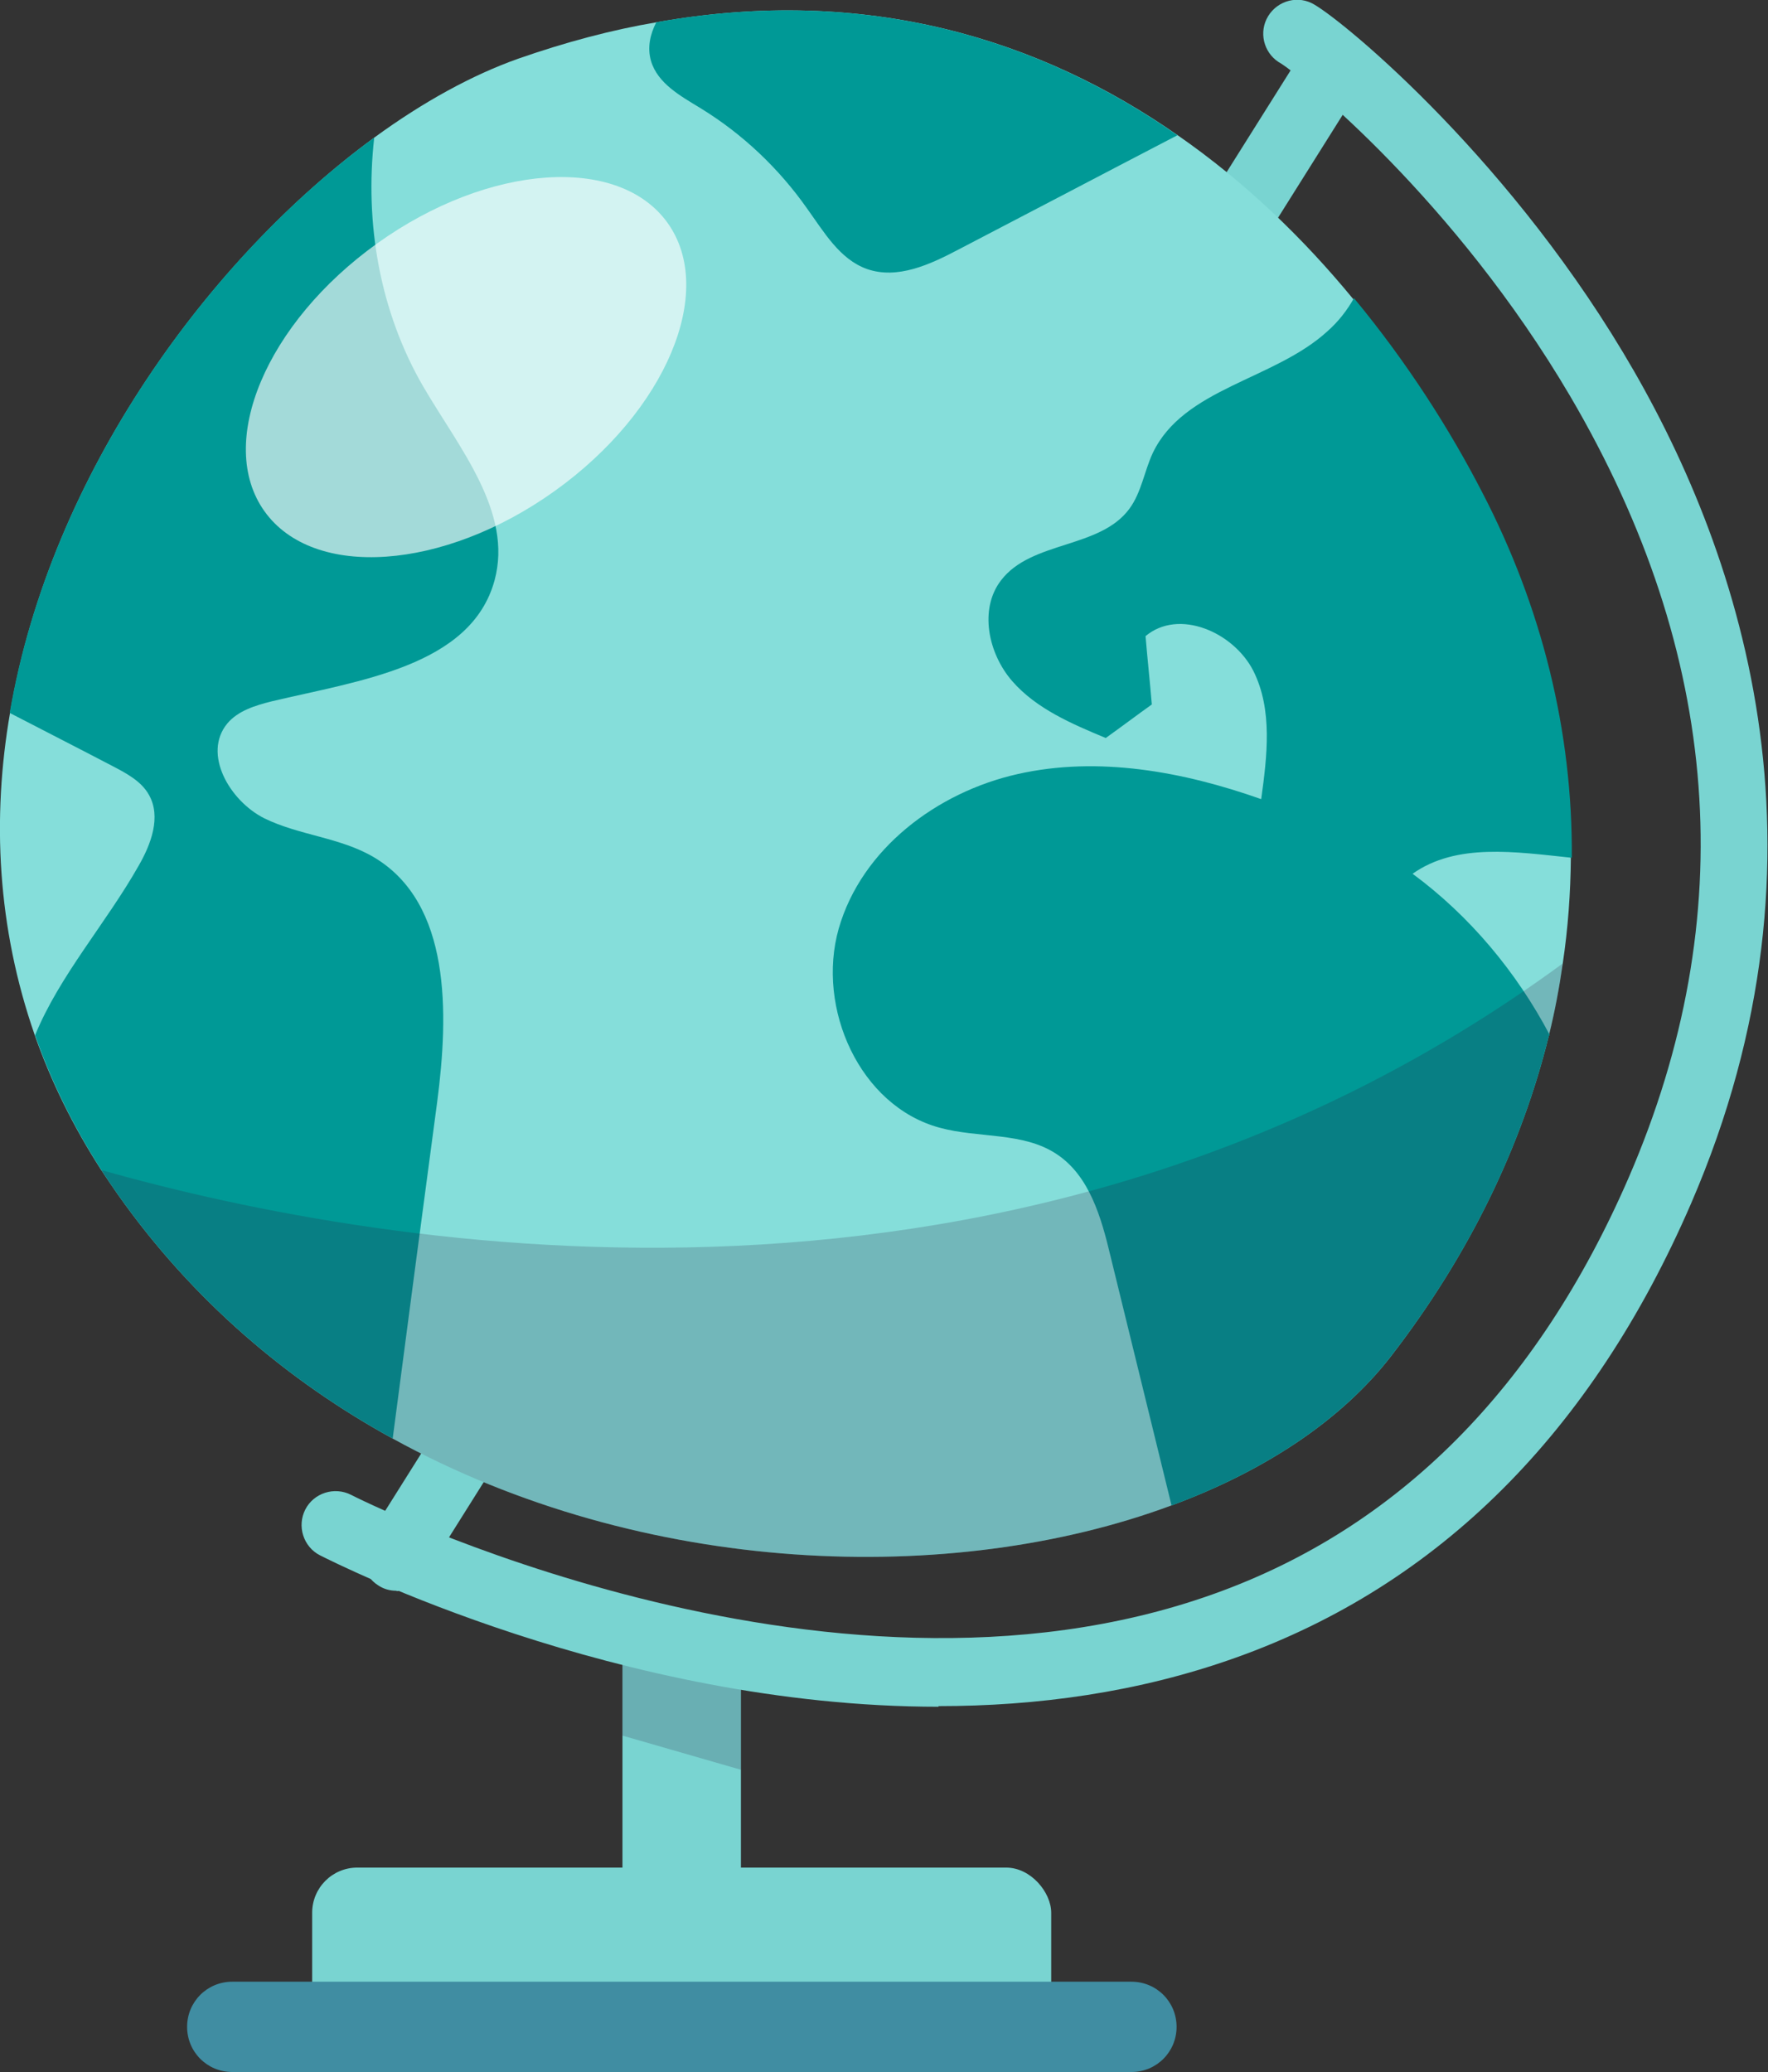 <?xml version="1.0" encoding="UTF-8"?> <svg xmlns="http://www.w3.org/2000/svg" viewBox="0 0 56.41 66.1"><rect x="0" y="0" width="56.41" height="66.1" fill="#333333" stroke="none"/><defs><style> .cls-1 { fill: #009996; } .cls-2 { fill: #408da2; } .cls-3 { fill: #85deda; } .cls-4 { fill: #79d4d1; } .cls-5 { fill: #fff; mix-blend-mode: soft-light; opacity: .64; } .cls-6 { fill: #2c1c3d; mix-blend-mode: multiply; opacity: .2; } .cls-7 { isolation: isolate; } </style></defs><g class="cls-7"><g id="TEXTS"><g><polygon class="cls-4" points="23.64 53.84 23.64 61.77 19.86 61.77 19.86 52.78 23.64 53.84"></polygon><polygon class="cls-6" points="23.64 53.84 23.64 56.45 19.86 55.36 19.86 52.78 23.64 53.84"></polygon><path class="cls-4" d="M12.65,50.74c-.2,0-.4-.05-.58-.17-.51-.32-.66-.99-.34-1.49L41.59,1.59c.32-.51,.99-.66,1.49-.34,.51,.32,.66,.99,.34,1.49L13.57,50.24c-.21,.33-.56,.51-.92,.51Z"></path><g><path class="cls-3" d="M50.12,27.36c-.01,1.12-.09,2.25-.26,3.38-.11,.76-.25,1.52-.44,2.28-.86,3.49-2.51,6.96-5.04,10.24-1.58,2.04-4.03,3.66-7.01,4.76-6.98,2.59-16.83,2.28-24.85-2.14-3.35-1.84-6.38-4.41-8.76-7.78-.18-.26-.36-.52-.53-.78-.91-1.41-1.61-2.85-2.12-4.3C-.09,29.58-.26,26.09,.32,22.74,1.62,15.08,6.75,8.19,11.94,4.39c1.56-1.14,3.13-2,4.6-2.52,1.52-.53,2.99-.92,4.41-1.16,6.74-1.2,12.27,.57,16.62,3.6,2.15,1.49,4.02,3.3,5.59,5.21,1.69,2.04,3.06,4.2,4.1,6.2,1.88,3.64,2.87,7.6,2.85,11.64Z"></path><path class="cls-1" d="M12.52,45.88c-3.35-1.84-6.38-4.41-8.76-7.78-1.17-1.66-2.04-3.37-2.64-5.08,.77-1.89,2.27-3.58,3.3-5.4,.4-.69,.73-1.57,.33-2.27-.24-.43-.71-.68-1.15-.91-1.09-.57-2.19-1.13-3.29-1.7C1.62,15.09,6.74,8.18,11.94,4.39c-.31,2.74,.18,5.56,1.57,7.95,1.14,1.95,2.86,3.99,2.27,6.17-.75,2.75-4.34,3.2-7.11,3.86-.52,.13-1.08,.3-1.42,.71-.79,.96,.07,2.46,1.18,3.02,1.12,.55,2.44,.61,3.51,1.25,2.45,1.46,2.38,4.96,2.01,7.79-.48,3.58-.95,7.16-1.42,10.74Z"></path><path class="cls-1" d="M49.42,33.03c-.86,3.49-2.51,6.96-5.04,10.23-1.58,2.04-4.03,3.66-7,4.76-.65-2.65-1.3-5.31-1.95-7.96-.29-1.22-.67-2.56-1.72-3.25-1.07-.71-2.49-.5-3.73-.84-2.55-.69-3.94-3.81-3.22-6.35,.73-2.54,3.13-4.35,5.71-4.93,2.57-.58,5.28-.08,7.77,.8,.19-1.38,.37-2.85-.25-4.09-.63-1.24-2.38-2-3.44-1.11,.06,.73,.14,1.45,.2,2.18-.49,.35-.98,.72-1.47,1.07-1.08-.45-2.21-.93-2.98-1.81-.77-.88-1.07-2.3-.36-3.22,.97-1.27,3.16-1,4.1-2.29,.38-.52,.47-1.19,.74-1.77,.99-2.08,3.88-2.33,5.58-3.89,.34-.3,.62-.66,.84-1.05,1.69,2.04,3.06,4.19,4.1,6.21,1.89,3.64,2.88,7.6,2.85,11.64-1.81-.19-3.68-.48-5.08,.51,1.83,1.35,3.32,3.14,4.38,5.15Z"></path><path class="cls-1" d="M37.57,4.31s-.08,.05-.13,.07c-2.29,1.19-4.57,2.39-6.86,3.58-.91,.48-1.95,.96-2.92,.62-.87-.31-1.37-1.18-1.91-1.93-.9-1.28-2.06-2.38-3.4-3.2-.64-.39-1.37-.79-1.58-1.51-.12-.42-.03-.84,.17-1.23,6.74-1.2,12.27,.57,16.62,3.6Z"></path></g><path class="cls-4" d="M29.95,54.44c-10.2,0-19.24-4.58-19.74-4.83-.53-.27-.74-.93-.47-1.46,.27-.53,.93-.74,1.46-.47,.15,.08,15.08,7.62,27.53,3.16,5.88-2.1,10.33-6.58,13.24-13.29,3.59-8.3,2.96-16.68-1.87-24.91-3.68-6.26-8.56-10.19-9.22-10.61-.51-.27-.72-.9-.47-1.42,.26-.54,.91-.77,1.44-.51,.77,.37,6.03,4.63,9.94,11.15,3.69,6.15,7.05,15.86,2.16,27.15-3.16,7.29-8.04,12.16-14.51,14.47-3.13,1.12-6.37,1.55-9.5,1.55Z"></path><rect class="cls-4" x="9.96" y="59.57" width="23.58" height="5.09" rx="1.44" ry="1.44"></rect><path class="cls-2" d="M36.09,63.21H7.41c-.8,0-1.44,.64-1.44,1.44h0c0,.8,.64,1.44,1.44,1.44h28.69c.8,0,1.44-.64,1.44-1.44h0c0-.8-.64-1.44-1.44-1.44Z"></path><path class="cls-6" d="M49.86,30.74c-.11,.76-.25,1.52-.44,2.28-.86,3.49-2.51,6.96-5.04,10.24-1.58,2.04-4.03,3.66-7.01,4.76-6.98,2.59-16.83,2.28-24.85-2.14-3.35-1.84-6.38-4.41-8.76-7.78-.18-.26-.36-.52-.53-.78,9.14,2.58,29.36,6.06,46.62-6.58Z"></path><path class="cls-5" d="M21.3,7.11c1.56,2.18-.05,6.01-3.6,8.55-3.55,2.54-7.7,2.83-9.26,.65s.05-6.01,3.6-8.55c3.55-2.54,7.7-2.83,9.26-.65Z"></path></g></g></g></svg> 